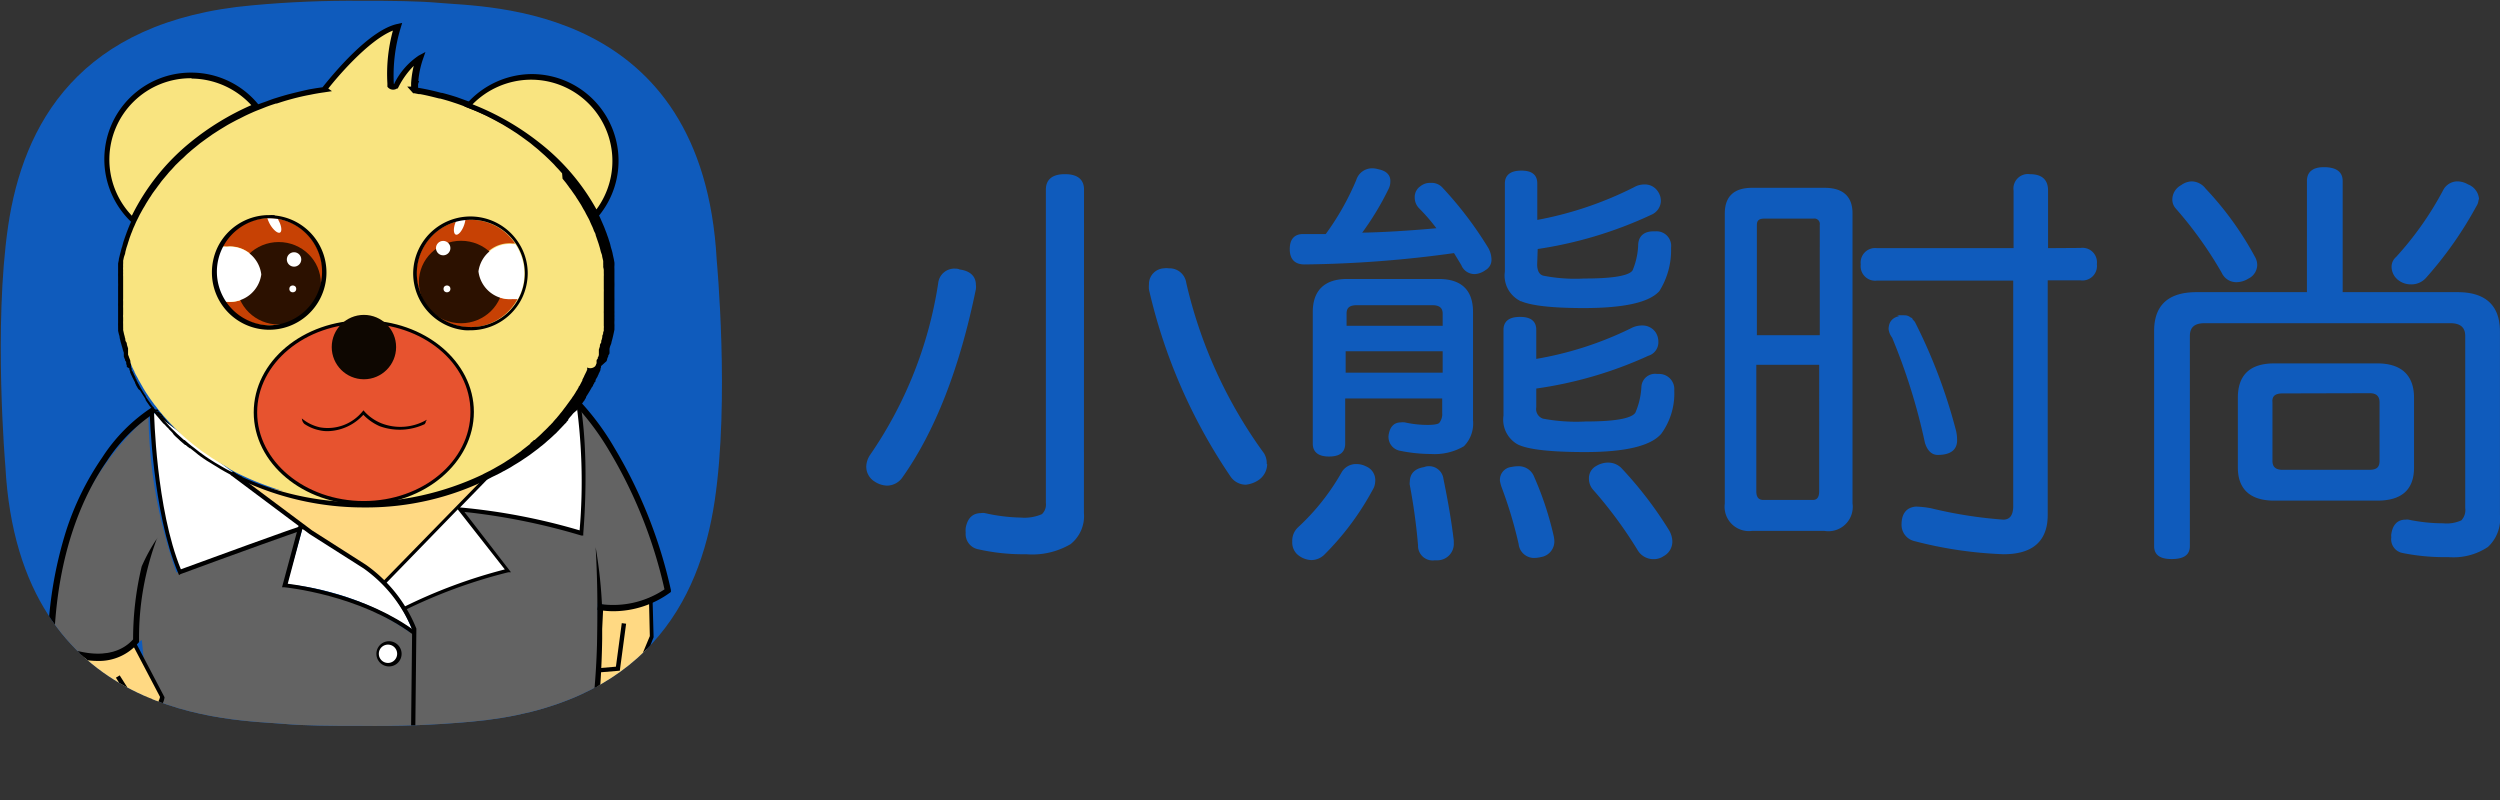 <svg id="图层_1" data-name="图层 1" xmlns="http://www.w3.org/2000/svg" xmlns:xlink="http://www.w3.org/1999/xlink" viewBox="0 0 218.25 69.85"><rect x="0" y="0" width="218.25" height="69.85" fill="#333333" stroke="none"/><defs><style>.cls-1{fill:none;}.cls-2{clip-path:url(#clip-path);}.cls-15,.cls-3{fill:#0f5bbc;}.cls-4{fill:#ffd983;}.cls-5{fill:url(#未命名的渐变);}.cls-6{fill:url(#未命名的渐变_2);}.cls-7{fill:#636363;}.cls-8{fill:#fff;}.cls-9{fill:url(#未命名的渐变_3);}.cls-10{fill:#f9e480;}.cls-11{fill:#c74104;}.cls-12{fill:#2c1100;}.cls-13{fill:#e7532f;}.cls-14{fill:#0e0701;}.cls-15{stroke:#0f5bbc;stroke-miterlimit:10;stroke-width:0.25px;}</style><clipPath id="clip-path" transform="translate(-21.93 -7.04)"><path class="cls-1" d="M84.5,29.76C83.3,7.38,64.54,7.69,60.12,7.28c-1.57-.14-4.07-.18-6.63-.17h0A93.73,93.73,0,0,0,44,7.5C28.74,8.84,23.93,18,22.64,26.77s-.24,21-.24,21c1.21,22.37,20,22.07,24.39,22.47,1.57.14,4.07.18,6.63.17h0A93.73,93.73,0,0,0,63,70.05c15.21-1.34,20-10.48,21.32-19.27S84.5,29.76,84.5,29.76Z"/></clipPath><linearGradient id="未命名的渐变" x1="32.27" y1="-51.56" x2="37.6" y2="-51.56" gradientTransform="matrix(1, -0.03, -0.03, -1, 40.1, 12.71)" gradientUnits="userSpaceOnUse"><stop offset="0"/><stop offset="1"/></linearGradient><linearGradient id="未命名的渐变_2" x1="74.11" y1="13.98" x2="76.59" y2="13.98" gradientTransform="matrix(1, 0, 0, -1, -21.93, 70.54)" xlink:href="#未命名的渐变"/><linearGradient id="未命名的渐变_3" x1="27.88" y1="10.27" x2="36.46" y2="10.27" gradientTransform="matrix(1, 0, 0, -1, 0, 77.57)" xlink:href="#未命名的渐变"/></defs><g class="cls-2"><path class="cls-3" d="M84.57,29.74c-1.2-22.43-20-22.12-24.43-22.53C58.55,7.07,56.06,7,53.5,7h0A93.94,93.94,0,0,0,44,7.43C28.7,8.77,23.88,17.93,22.58,26.74s-.25,21.07-.25,21.07c1.21,22.43,20,22.13,24.44,22.53,1.58.14,4.08.18,6.64.17h0A94.19,94.19,0,0,0,63,70.12C78.19,68.78,83,59.62,84.32,50.81S84.57,29.74,84.57,29.74Z" transform="translate(-21.93 -7.04)"/></g><g class="cls-2"><path class="cls-4" d="M78.72,59.19l.09,3.42-2,4.91A2.58,2.58,0,0,1,74,67.21L74.34,60S77.84,60.28,78.72,59.19Z" transform="translate(-21.93 -7.04)"/><path class="cls-5" d="M75.64,68l-.28,0a2.87,2.87,0,0,1-1.49-.61l-.08-.06.36-7.53.19,0c1,.08,3.55.1,4.22-.72l.32-.41.11,4-2,5-.07,0A2.58,2.58,0,0,1,75.64,68Zm-1.46-.87a2.37,2.37,0,0,0,1.21.47,2.32,2.32,0,0,0,1.27-.22l2-4.81-.07-3c-1.07.7-3.34.63-4,.59Z" transform="translate(-21.93 -7.04)"/></g><g class="cls-2"><polygon class="cls-6" points="52.21 58.71 52.17 58.34 53.77 58.2 54.28 54.4 54.66 54.45 54.11 58.55 52.21 58.71"/></g><g class="cls-2"><path class="cls-4" d="M41.13,48.43l14.23,9.85L68.85,46.57A35.14,35.14,0,0,1,41.13,48.43Z" transform="translate(-21.93 -7.04)"/></g><g class="cls-2"><path class="cls-7" d="M26.52,63a24.61,24.61,0,0,1,.77-7.29,25.66,25.66,0,0,1,7.6-12.38,43.65,43.65,0,0,0,.45,5.7,43.07,43.07,0,0,0,2,8L48,53.29c-.46,1.64-.91,3.3-1.37,4.94a22.85,22.85,0,0,1,11.08,4,5.44,5.44,0,0,0,.15-.54l-.68-1.6c1.28-.59,2.66-1.18,4.18-1.74s3.24-1.12,4.71-1.52c-1.32-1.8-2.63-3.6-3.95-5.39,1,.12,2,.28,3.07.45,2.51.42,4.86.94,7,1.52l.08-.15c.83-1.74.19-3.47.15-4.71A41.5,41.5,0,0,0,72,43.34l.68-.91.68,1a31.25,31.25,0,0,1,2.81,3.95,32.54,32.54,0,0,1,4.11,10.94,11.33,11.33,0,0,1-1.08.67,9.06,9.06,0,0,1-3.93,1c-.39-.08-.77-.18-1.16-.27,0,0,.24,9.55-1.32,15.45l-.15.32s-4.5,2.46-14.48.31l-.78-.24a31.36,31.36,0,0,1-5.47,1.12,33.25,33.25,0,0,1-15.94-2.24c-1-5.19-1.22-7.05-1.3-7.83,0-.12-.16-1.72-.36-3.7h0A6.78,6.78,0,0,1,26.52,63Z" transform="translate(-21.93 -7.04)"/></g><g class="cls-2"><path d="M64.55,48.7h.7l.35-.19h-.68Z" transform="translate(-21.93 -7.04)"/></g><g class="cls-2"><path d="M42.75,48.51h-.67l.35.19h.7Z" transform="translate(-21.93 -7.04)"/></g><g class="cls-2"><path d="M42.39,48.33h-.65l.35.18h.67Z" transform="translate(-21.93 -7.04)"/></g><g class="cls-2"><path d="M64.92,48.51h.68l.34-.18h-.65Z" transform="translate(-21.93 -7.04)"/></g><g class="cls-2"><path d="M42.05,48.15h-.63l.32.18h.65Z" transform="translate(-21.93 -7.04)"/></g><g class="cls-2"><path d="M41.72,48h-.61l.31.19h.63Z" transform="translate(-21.93 -7.04)"/></g><g class="cls-2"><path d="M41.4,47.78h-.6l.3.18h.61Z" transform="translate(-21.93 -7.04)"/></g><g class="cls-2"><path d="M41.1,47.59h-.59l.29.18h.6A1.83,1.83,0,0,1,41.1,47.59Z" transform="translate(-21.93 -7.04)"/></g><g class="cls-2"><path d="M40.8,47.4h-.57l.28.19h.59Z" transform="translate(-21.93 -7.04)"/></g><g class="cls-2"><path d="M40.51,47.22H40l.27.18h.57Z" transform="translate(-21.93 -7.04)"/></g><g class="cls-2"><path d="M67.17,47.22h.56L68,47h-.54Z" transform="translate(-21.93 -7.04)"/></g><g class="cls-2"><path d="M40.23,47h-.54l.26.18h.56Z" transform="translate(-21.93 -7.04)"/></g><g class="cls-2"><path d="M67.44,47H68l.25-.19H67.7Z" transform="translate(-21.93 -7.04)"/></g><g class="cls-2"><path d="M40,46.85h-.53l.25.19h.54Z" transform="translate(-21.93 -7.04)"/></g><g class="cls-2"><path d="M67.71,46.85h.53l.25-.18H68Z" transform="translate(-21.93 -7.04)"/></g><g class="cls-2"><path d="M39.71,46.67h-.53l.25.18H40Z" transform="translate(-21.93 -7.04)"/></g><g class="cls-2"><path d="M68,46.67h.53l.24-.18h-.51Z" transform="translate(-21.93 -7.04)"/></g><g class="cls-2"><path d="M39.46,46.48H39l.24.18h.53A1.51,1.51,0,0,1,39.46,46.48Z" transform="translate(-21.93 -7.04)"/></g><g class="cls-2"><path d="M39.22,46.29h-.51l.24.19h.51Z" transform="translate(-21.93 -7.04)"/></g><g class="cls-2"><path d="M68.22,46.48h.51l.24-.19h-.51Z" transform="translate(-21.93 -7.04)"/></g><g class="cls-2"><path d="M39,46.11h-.49l.23.18h.51Z" transform="translate(-21.93 -7.04)"/></g><g class="cls-2"><path d="M68.46,46.29H69l.23-.18h-.49Z" transform="translate(-21.93 -7.04)"/></g><g class="cls-2"><path d="M38.76,45.93h-.49l.22.18H39Z" transform="translate(-21.93 -7.04)"/></g><g class="cls-2"><path d="M68.7,46.11h.49l.22-.18h-.49Z" transform="translate(-21.93 -7.04)"/></g><g class="cls-2"><path d="M68.92,45.93h.49l.21-.19h-.47Z" transform="translate(-21.93 -7.04)"/></g><g class="cls-2"><path d="M38.53,45.74h-.47l.21.19h.49A2.11,2.11,0,0,1,38.53,45.74Z" transform="translate(-21.93 -7.04)"/></g><g class="cls-2"><path d="M69.15,45.74h.47l.21-.18h-.47Z" transform="translate(-21.93 -7.04)"/></g><g class="cls-2"><path d="M38.31,45.56h-.47l.21.18h.47Z" transform="translate(-21.93 -7.04)"/></g><g class="cls-2"><path d="M38.1,45.38h-.46l.2.18h.47Z" transform="translate(-21.93 -7.04)"/></g><g class="cls-2"><path d="M69.36,45.56h.47l.2-.18h-.46Z" transform="translate(-21.93 -7.04)"/></g><g class="cls-2"><path d="M69.57,45.38H70l.21-.19h-.46Z" transform="translate(-21.93 -7.04)"/></g><g class="cls-2"><path d="M37.9,45.18h-.45a1.8,1.8,0,0,0,.2.19h.46A1,1,0,0,1,37.9,45.18Z" transform="translate(-21.93 -7.04)"/></g><g class="cls-2"><path d="M69.78,45.18h.46l.19-.18H70Z" transform="translate(-21.93 -7.04)"/></g><g class="cls-2"><path d="M37.7,45h-.45l.19.18h.45Z" transform="translate(-21.93 -7.04)"/></g><g class="cls-2"><path d="M37.51,44.82h-.45l.19.18h.45Z" transform="translate(-21.93 -7.04)"/></g><g class="cls-2"><path d="M70,45h.46l.18-.18h-.45Z" transform="translate(-21.93 -7.04)"/></g><g class="cls-2"><path d="M70.17,44.82h.45l.18-.19h-.43Z" transform="translate(-21.93 -7.04)"/></g><g class="cls-2"><path d="M37.32,44.63h-.44l.18.19h.45Z" transform="translate(-21.93 -7.04)"/></g><g class="cls-2"><path d="M70.36,44.63h.43l.18-.18h-.43Z" transform="translate(-21.93 -7.04)"/></g><g class="cls-2"><path d="M37.13,44.45H36.7l.18.18h.44Z" transform="translate(-21.93 -7.04)"/></g><g class="cls-2"><path d="M37,44.27h-.43l.17.18h.43Z" transform="translate(-21.93 -7.04)"/></g><g class="cls-2"><path d="M70.55,44.45H71l.17-.18h-.43Z" transform="translate(-21.93 -7.04)"/></g><g class="cls-2"><path d="M70.72,44.27h.43a1.54,1.54,0,0,0,.17-.19H70.9A1.62,1.62,0,0,1,70.72,44.27Z" transform="translate(-21.93 -7.04)"/></g><g class="cls-2"><path d="M36.78,44.08h-.42l.17.19H37A1.62,1.62,0,0,1,36.78,44.08Z" transform="translate(-21.93 -7.04)"/></g><g class="cls-2"><circle class="cls-8" cx="33.96" cy="64.91" r="0.95"/><path d="M55.89,73.05A1.11,1.11,0,1,1,57,72,1.1,1.1,0,0,1,55.89,73.05Zm0-1.91a.8.8,0,1,0,0,1.59.8.8,0,0,0,0-1.59Z" transform="translate(-21.93 -7.04)"/></g><g class="cls-2"><path class="cls-8" d="M72.23,41.32c1.09,5.18.42,12.26.42,12.26a53.81,53.81,0,0,0-10.59-2.09l4.18,5.36A45.32,45.32,0,0,0,57,60.24a12.14,12.14,0,0,0-1.75-2.19l11.6-11.89A44.83,44.83,0,0,0,72.23,41.32Z" transform="translate(-21.93 -7.04)"/><path d="M57,60.45l-.07-.14a12.29,12.29,0,0,0-1.71-2.15l-.1-.11,11.72-12a48.49,48.49,0,0,0,5.32-4.82l.2-.2.06.28c1.09,5.14.43,12.23.43,12.3v.18l-.18,0a56.2,56.2,0,0,0-10.2-2.06L66.54,57,66.3,57a44.92,44.92,0,0,0-9.18,3.38Zm-1.46-2.4a12.08,12.08,0,0,1,1.6,2A45,45,0,0,1,66,56.75l-4.11-5.24Zm6.55-6.71h0a54.08,54.08,0,0,1,10.44,2,50,50,0,0,0-.38-11.74A51.14,51.14,0,0,1,67,46.29Z" transform="translate(-21.93 -7.04)"/></g><g class="cls-2"><circle class="cls-8" cx="33.96" cy="57.08" r="0.95"/><path d="M55.89,65.22a1.1,1.1,0,1,1,1.1-1.1A1.1,1.1,0,0,1,55.89,65.22Zm0-1.9a.8.8,0,1,0,0,1.59.8.8,0,0,0,0-1.59Z" transform="translate(-21.93 -7.04)"/></g><g class="cls-2"><path d="M36.61,43.89h-.42c.05.06.11.12.16.19h.42C36.72,44,36.67,44,36.61,43.89Z" transform="translate(-21.93 -7.04)"/></g><g class="cls-2"><path d="M36.44,43.71H36l.16.18h.42Z" transform="translate(-21.93 -7.04)"/></g><g class="cls-2"><path d="M36.28,43.52h-.41l.16.19h.41Z" transform="translate(-21.93 -7.04)"/></g><g class="cls-2"><path d="M36.13,43.34h-.4l.14.18h.41Z" transform="translate(-21.93 -7.04)"/></g><g class="cls-2"><path d="M36,43.16h-.4c0,.06.09.12.15.18h.4Z" transform="translate(-21.93 -7.04)"/></g><g class="cls-2"><path d="M35.82,43h-.39a1.33,1.33,0,0,0,.14.19H36Z" transform="translate(-21.93 -7.04)"/></g><g class="cls-2"><path d="M35.68,42.79h-.39l.14.18h.39Z" transform="translate(-21.93 -7.04)"/></g><g class="cls-2"><path d="M75.49,60.4a7.79,7.79,0,0,1-1.41-.13l.09-.52a8.05,8.05,0,0,0,5.77-1.26,40.74,40.74,0,0,0-4.77-12,23.16,23.16,0,0,0-2.94-4l.37-.38a22.91,22.91,0,0,1,3,4.08A41.53,41.53,0,0,1,80.5,58.55l0,.17-.14.1A8.44,8.44,0,0,1,75.49,60.4Z" transform="translate(-21.93 -7.04)"/></g><g class="cls-2"><path d="M73.93,54.81c.08,1.47.16,3.36.15,5.55,0,1.59,0,3.77-.23,6.54a67.92,67.92,0,0,1-1.1,7.95,21.43,21.43,0,0,1-4.16,1.06,25.45,25.45,0,0,1-10.67-.76l-.25-.07-.09,0h0l0,0a26.69,26.69,0,0,1-6.22,1.11,37,37,0,0,1-15.1-2.14c-.17-.86-1-4.84-1.05-6.33l-.6,0c.08,1.72,1.06,6.41,1.1,6.6l0,.17.15.06a38.09,38.09,0,0,0,13,2.32c.93,0,1.78,0,2.54-.09a28,28,0,0,0,6.2-1.08l.06,0,.32.09a25.75,25.75,0,0,0,10.8.72,18.07,18.07,0,0,0,4.44-1.17l.14-.07,0-.15c.11-.67.24-1.49.38-2.45.25-1.76.39-3.17.46-4,.08-1,.26-3.09.3-5.85,0-.95,0-1.65,0-2.59A41.39,41.39,0,0,0,73.93,54.81Z" transform="translate(-21.93 -7.04)"/></g><g class="cls-2"><path class="cls-8" d="M35.24,43s.15,8.61,2.42,14c0,0,10.51-3.85,11-3.93" transform="translate(-21.93 -7.04)"/><path d="M37.56,57.25l-.07-.17C35.23,51.75,35,43.12,35,43h.38c0,.08.17,8.45,2.34,13.74,1.66-.61,10.38-3.8,10.83-3.88l.07.38c-.35.06-6.73,2.37-10.93,3.92Z" transform="translate(-21.93 -7.04)"/></g><g class="cls-2"><path class="cls-4" d="M35.42,68.86l.68.76c.68.76-.84,1.83-.84,1.83C31,70.15,30,68.94,30,68.94L28.19,64s3.19,1.07,5.47-.76l2.43,4.63S35.94,69.39,34,69l-1.83-2.88" transform="translate(-21.93 -7.04)"/><path class="cls-9" d="M35.3,71.66l-.09,0c-4.26-1.29-5.29-2.52-5.34-2.57l0,0-2-5.34.38.12s3.11,1,5.29-.72l.18-.14,2.57,4.89v.05a1.62,1.62,0,0,1-.56,1l.52.58a.87.87,0,0,1,.22.67c-.08.73-1,1.41-1.09,1.43Zm-5.11-2.82c.14.16,1.29,1.25,5,2.4a2.18,2.18,0,0,0,.85-1.12.46.46,0,0,0-.12-.38l-.57-.63A2.24,2.24,0,0,1,34,69.2l-.08,0-1.87-3,.33-.2,1.78,2.81a1.63,1.63,0,0,0,1.28-.19,1.17,1.17,0,0,0,.46-.74l-2.3-4.38a6.32,6.32,0,0,1-5.1.75Z" transform="translate(-21.93 -7.04)"/></g><g class="cls-2"><path d="M35.67,54a15.53,15.53,0,0,0-1.37,2.49,27.22,27.22,0,0,0-.75,6.37c-2.2,2.41-6.11.65-6.9.25.26-8,2.65-13,4.62-15.83a14.62,14.62,0,0,1,4.28-4.27l-.13-.23.13.23-.13-.23-.13-.24A14.89,14.89,0,0,0,30.84,47a24.49,24.49,0,0,0-3.13,6.36,35.32,35.32,0,0,0-1.62,10l0,.16.14.08a10.27,10.27,0,0,0,2.82,1,7.81,7.81,0,0,0,1.4.14A4.51,4.51,0,0,0,34,63.17l.07-.07V63a24.68,24.68,0,0,1,1.58-9Z" transform="translate(-21.93 -7.04)"/></g><g class="cls-2"><path class="cls-8" d="M48.33,53.21c-.45,1.61-.91,3.23-1.37,4.84a21.71,21.71,0,0,1,3.82.69A23.27,23.27,0,0,1,57.9,62a12.3,12.3,0,0,0-1.67-3,13.48,13.48,0,0,0-2.66-2.6A25.86,25.86,0,0,0,48.33,53.21Z" transform="translate(-21.93 -7.04)"/></g><g class="cls-2"><path d="M58,62.45c-4.68-3.5-11.16-4.13-11.23-4.14l-.22,0L48,52.93l.37.11L47.05,58c1.2.15,6.92,1,11.19,4.19Z" transform="translate(-21.93 -7.04)"/></g><g class="cls-2"><path d="M57.9,75l.24.07.14-13.15v0a12.52,12.52,0,0,0-4.4-5.57l-4.7-3-6.91-5.16-.23.3,6.91,5.17,4.72,3A12.18,12.18,0,0,1,57.91,62l-.14,13h0Z" transform="translate(-21.93 -7.04)"/></g><g class="cls-2"><path class="cls-10" d="M58.66,15.07l-.55-.1h0a.39.39,0,0,1,0-.11s0-.1,0-.15v-.06c0-.11,0-.21,0-.31a8.06,8.06,0,0,1,.43-2.22,6.07,6.07,0,0,0-2,2.33l-.06.13a.37.37,0,0,1-.5-.1v-.14a14.22,14.22,0,0,1,.61-5c-2.35.54-5.6,4.47-6.29,5.33l-.13.18h0c-.42.06-.83.13-1.24.21-.57.11-1.12.23-1.67.38s-.87.25-1.29.39h0c-.36.11-.71.24-1.06.37s-.64.26-.94.39L43,17c-.26.12-.52.25-.76.39s-.47.25-.7.38l-.65.38-.6.39-.56.38-.52.39c-.17.12-.34.25-.49.38s-.31.26-.47.39l-.43.38c-.14.13-.28.25-.41.39l-.4.38-.36.38-.35.39-.34.38-.31.39-.3.38-.28.39c-.08.13-.17.25-.26.38s-.16.25-.25.39l-.24.38-.22.38c-.07.14-.14.26-.21.39s-.13.25-.19.38l-.18.39-.18.38-.15.39a3,3,0,0,0-.15.38c0,.13-.1.25-.14.38a3.43,3.43,0,0,0-.12.39c0,.13-.08.25-.12.38s-.07.26-.1.39-.06.25-.1.38-.06.26-.09.39,0,.18,0,.28,0,.18,0,.28a1.26,1.26,0,0,0,0,.28,2.36,2.36,0,0,0,0,.28,2.48,2.48,0,0,0,0,.27l0,.28c0,.1,0,.19,0,.28s0,.19,0,.28v.28c0,.1,0,.19,0,.28V33a2.53,2.53,0,0,0,0,.28v.28c0,.1,0,.18,0,.28s0,.18,0,.28l0,.28a1.33,1.33,0,0,0,0,.28c0,.1,0,.18,0,.28a2.7,2.7,0,0,0,0,.28,2.36,2.36,0,0,1,0,.28l.06.28a1.57,1.57,0,0,0,.06.28c0,.09,0,.18.06.28s0,.18.07.28,0,.18.08.28,0,.18.07.28a2.29,2.29,0,0,1,.09.28l.06.18a1.27,1.27,0,0,1,.06.18c0,.06,0,.12.07.19a1.34,1.34,0,0,0,.07.18,1.34,1.34,0,0,0,.07.18c0,.06,0,.12.07.19l.07.18.08.18.08.19a11801197160444.45,11801197160444.45,0,0,1,.18.36c0,.06.06.13.08.19a1.62,1.62,0,0,0,.1.18,1.62,1.62,0,0,0,.1.18l.09.19.11.18.1.18.11.19.1.18a1.74,1.74,0,0,1,.11.18l.12.19.12.18.12.18.13.19.13.18.14.19a1.1,1.1,0,0,0,.14.18l.14.18.14.19c.06.06.1.12.15.18s.11.12.15.18l.16.19.16.18.16.18.17.19.17.18.18.18.18.19.18.18.2.18.2.19.2.18.21.18.22.19.22.18.23.18.24.19.24.18.25.19.27.18.27.18.27.19.29.18.29.18.31.19.31.18L42,48l.34.19.35.18.38.18a25.1,25.1,0,0,0,21.42,0l.38-.18.36-.18.34-.19.33-.18.31-.18.31-.19.3-.18.29-.18.27-.19.27-.18.26-.18.25-.19.25-.18.23-.19.23-.18.23-.18.22-.19.21-.18.2-.18.2-.19.19-.18.18-.18.19-.19.17-.18c.06-.06.11-.12.18-.18s.11-.13.16-.19l.17-.18.16-.18.15-.19c0-.06.11-.12.15-.18l.15-.18.15-.19.14-.18.14-.18.13-.19.13-.18.13-.19.12-.18.13-.18.11-.19c0-.06.08-.12.11-.18a1.88,1.88,0,0,1,.12-.18l.1-.19.11-.18.1-.18c0-.06.06-.13.1-.19l.09-.18c0-.06.06-.12.1-.18l.09-.19c0-.06.06-.12.08-.18l.09-.18.08-.19.08-.18.08-.18c0-.07.05-.13.07-.19l.07-.18a1.34,1.34,0,0,1,.07-.18l.06-.19.06-.18.06-.18.09-.28A2.29,2.29,0,0,1,74.8,37c0-.1,0-.19.07-.28a1.64,1.64,0,0,0,.07-.28c0-.1,0-.19.07-.28a8.3,8.3,0,0,0,.11-.56c0-.1,0-.19,0-.28s0-.18,0-.28l0-.28c0-.1,0-.18,0-.28s0-.18,0-.28a2.64,2.64,0,0,0,0-.28c0-.1,0-.18,0-.28a2.62,2.62,0,0,0,0-.28c0-.09,0-.18,0-.28v-.56a2.72,2.72,0,0,0,0-.28c0-.09,0-.18,0-.28s0-.18,0-.28a2.46,2.46,0,0,1,0-.28c0-.09,0-.18,0-.28a2.51,2.51,0,0,0,0-.27l0-.28c0-.1,0-.19,0-.28a2.33,2.33,0,0,0,0-.28c0-.1,0-.19,0-.28s0-.26-.09-.39-.06-.26-.1-.38-.07-.26-.1-.39-.08-.26-.11-.38-.08-.26-.13-.39a2.46,2.46,0,0,0-.14-.38c0-.13-.09-.26-.14-.38s-.11-.27-.16-.39-.12-.26-.18-.38l-.18-.39-.19-.38-.21-.39-.22-.38-.24-.38a2.59,2.59,0,0,0-.25-.39c-.09-.13-.17-.26-.26-.38l-.28-.39c-.1-.13-.19-.26-.3-.38l-.31-.39L71.14,22l-.35-.39-.37-.38L70,20.84l-.41-.39-.44-.38-.46-.39-.49-.38-.53-.39-.56-.38-.6-.39-.65-.38c-.22-.13-.46-.26-.7-.38s-.5-.27-.76-.39-.55-.26-.84-.38-.63-.27-1-.39-.71-.26-1.08-.38-.83-.26-1.26-.38h0A16.52,16.52,0,0,0,58.66,15.07Zm-.59-.73Z" transform="translate(-21.93 -7.04)"/><path d="M53.77,51.34a25,25,0,0,1-10.83-2.42l-.37-.18-.37-.18-.35-.19-.33-.18L41.19,48l-.3-.19-.3-.18-.29-.18L40,47.27l-.27-.18-.26-.18-.24-.18h0L39,46.54l-.23-.18-.24-.19-.05,0a1.24,1.24,0,0,0-.18-.14l-.16-.14-.05,0-.22-.19-.21-.18-.2-.19-.2-.18-.16-.16L37,44.84l-.13-.14-.13-.13-.09-.09c0-.06-.1-.1-.14-.15l-.13-.14-.06-.07L36.18,44,36,43.79l0,0-.15-.18-.16-.19c-.05-.06-.11-.12-.15-.18L35.41,43l-.14-.19-.14-.18L35,42.49l-.13-.19,0,0-.12-.17-.11-.17,0-.06-.09-.15-.09-.14-.06-.09-.09-.14-.08-.13-.07-.12L34,41a.75.75,0,0,0-.07-.12l-.06-.11-.08-.13s0-.1-.07-.14l0-.07-.09-.17-.09-.18a1.63,1.63,0,0,1-.09-.19l-.09-.18a.69.69,0,0,0-.07-.15l0-.1-.06-.13a.61.61,0,0,1,0-.12L33,39.07l0-.13-.05-.13,0-.06c0-.07,0-.13-.07-.2s0-.12-.07-.19a1.34,1.34,0,0,0-.07-.18l0,0c0-.05,0-.09,0-.14a.74.74,0,0,1,0-.14l0-.06-.09-.28a2.45,2.45,0,0,0-.08-.29l-.08-.29v0a1.4,1.4,0,0,1-.06-.24,1.31,1.31,0,0,1-.06-.27h0c0-.1-.05-.19-.07-.29v0l-.06-.26a1.85,1.85,0,0,0,0-.23V35.5a2.7,2.7,0,0,1,0-.28c0-.1,0-.2,0-.29l0-.29v-.06l0-.23c0-.08,0-.16,0-.23v-.06c0-.09,0-.19,0-.29a2.62,2.62,0,0,1,0-.28c0-.1,0-.2,0-.29v-.58c0-.09,0-.19,0-.29s0-.19,0-.29a2.62,2.62,0,0,0,0-.28V31.7c0-.08,0-.15,0-.23l0-.24v-.05a2.85,2.85,0,0,1,0-.29c0-.09,0-.19,0-.29s0-.19,0-.29h0c0-.1,0-.19,0-.27l.06-.29c0-.13.05-.26.08-.4s.07-.26.1-.39.07-.27.11-.39.07-.27.11-.4.09-.27.13-.39.1-.27.14-.39.1-.26.15-.4l.16-.39.18-.39c.06-.12.12-.26.18-.39s.13-.27.2-.4l.21-.39c.07-.13.15-.26.23-.39l.24-.4a4.25,4.25,0,0,1,.25-.39c.09-.13.17-.26.27-.39s.19-.27.28-.4l.3-.39.31-.39.33-.4.35-.39.38-.39.39-.4.42-.39.45-.39.47-.4c.16-.13.33-.27.5-.39l.53-.39c.2-.14.38-.27.57-.39s.39-.27.6-.4l.66-.39.7-.39.77-.4c.28-.14.57-.27.86-.39s.64-.27,1-.39.7-.27,1.07-.38l0,0h0c.42-.13.84-.26,1.27-.37s1.13-.28,1.69-.4l.59-.1h0l.56-.08.07-.09c.91-1.13,4-4.88,6.43-5.43l.45-.1-.13.43a14.23,14.23,0,0,0-.6,4.9v0h.05v-.05a6.24,6.24,0,0,1,2.13-2.43l.58-.31-.22.63a8,8,0,0,0-.4,1.9h.07l-.09.27v.27h0v0a.07.07,0,0,0,0,.05l.38.07h0c.54.1,1.1.23,1.65.38h.07c.44.11.87.24,1.28.37l1.1.4c.32.12.64.25,1,.39l.86.39.76.4.71.39q.33.18.66.39l.6.4.57.39.53.39.5.4.47.39.45.39.42.4.39.39.37.39c.12.12.23.26.35.4s.22.25.34.39l.31.39c.11.13.2.26.3.39s.19.27.28.4.18.26.27.39.17.26.25.39.17.27.24.4.15.26.22.39.15.26.21.39.14.27.2.4a3.49,3.49,0,0,1,.19.39l.17.39c.06.14.12.27.17.4s.1.27.15.39.08.24.14.39.08.26.13.4.08.25.11.39.07.25.11.39.07.26.09.39l.09.4.05.29a2,2,0,0,1,0,.26v0a2,2,0,0,0,0,.26c0,.1,0,.2,0,.29s0,.19,0,.29v0l0,.24c0,.08,0,.16,0,.24v.05a8.61,8.61,0,0,1,0,.57c0,.1,0,.2,0,.29v.58a2.81,2.81,0,0,1,0,.29c0,.09,0,.19,0,.29s0,.19,0,.28v.07c0,.07,0,.14,0,.22a1.79,1.79,0,0,1,0,.23v.06a2.89,2.89,0,0,1,0,.29,2.85,2.85,0,0,1,0,.29,2.54,2.54,0,0,0,0,.29v0a1.55,1.55,0,0,1,0,.23c0,.07,0,.16,0,.24v0l-.06.29h0l-.06.27-.06.25v0l-.08.29c0,.09-.05.19-.09.29s-.06.19-.08.28l0,.07s0,.08,0,.13a.93.93,0,0,1,0,.13l0,0c0,.06,0,.12-.07.19s0,.12-.07.19a1.34,1.34,0,0,1-.07.18l0,.06-.05.13L74.4,39l0,0s0,.09,0,.12l-.05.12,0,.1a1.11,1.11,0,0,1-.07.16,1.51,1.51,0,0,1-.09.18c0,.06-.06.12-.08.19s-.06.12-.1.18l-.09.17,0,.06s0,.1-.08.14,0,.1-.08.14l-.06.12s0,.09-.07.12a.75.75,0,0,0-.07.12l-.07.12-.08.14-.08.13-.06.1-.09.14-.09.15,0,.06-.11.17c0,.06-.08.11-.11.17v0l-.13.18-.14.19-.14.18-.14.18L72,43.1c-.05.06-.11.12-.15.18l-.16.18-.15.19,0,.06a1.1,1.1,0,0,1-.15.16c0,.06-.09.12-.14.17l-.07.07a1.66,1.66,0,0,1-.13.14l-.14.15-.09.09-.13.14-.13.13-.07.08-.17.15-.2.19-.2.18-.21.18-.21.19,0,0-.17.14a1.41,1.41,0,0,1-.18.14l0,0-.23.19-.24.18-.24.18h0l-.24.18-.26.18-.27.18-.28.19-.29.18-.3.18-.3.19-.32.18-.34.18a3.9,3.9,0,0,1-.35.19l-.36.18c-.13.06-.26.12-.38.19A24,24,0,0,1,53.77,51.34ZM45.92,16.11c-.35.11-.68.23-1,.36s-.63.24-.94.38-.56.25-.83.39-.49.24-.75.38-.47.25-.69.38l-.64.39-.59.38-.55.39-.52.38-.48.39c-.15.12-.3.24-.45.38a5.22,5.22,0,0,0-.43.39l-.41.38-.39.38-.35.39a4.17,4.17,0,0,0-.34.38l-.33.39c-.1.12-.21.25-.3.38s-.2.26-.29.39-.19.25-.28.38a3.77,3.77,0,0,0-.26.39c-.09.12-.17.25-.25.38s-.16.25-.23.38-.15.25-.22.37l-.21.38c-.07.12-.13.25-.19.37s-.13.26-.19.38l-.16.37a3.52,3.52,0,0,0-.16.38c-.05.14-.11.26-.15.38s-.09.23-.13.37-.08.24-.12.38-.08.25-.12.37l-.1.38c0,.12-.06.25-.1.37s-.06.27-.09.38a2.74,2.74,0,0,1,0,.28,2.34,2.34,0,0,0,0,.26h0a1.35,1.35,0,0,0,0,.28,2.7,2.7,0,0,0,0,.28,2.4,2.4,0,0,0,0,.28v0l0,.23c0,.07,0,.15,0,.22v.06a11280547388352.2,11280547388352.2,0,0,0,0,.56c0,.09,0,.18,0,.28v.28h0v.28a2.72,2.72,0,0,0,0,.28c0,.09,0,.18,0,.27a2.53,2.53,0,0,0,0,.28V34c0,.08,0,.15,0,.22l0,.2v.07a1.41,1.41,0,0,0,0,.28c0,.09,0,.18,0,.28a2.51,2.51,0,0,0,0,.27v.06l0,.22a2.21,2.21,0,0,1,0,.25v0l.06.27h0a2.68,2.68,0,0,0,.07.27,1.12,1.12,0,0,0,.06.23v0c0,.09,0,.18.07.27s.06.19.08.28l.09.28,0,.06,0,.13s0,.08,0,.13V38l.07.18a1.07,1.07,0,0,0,.07.19l.06.17,0,.06a.33.33,0,0,1,0,.13l.06.12,0,.13a.49.49,0,0,1,0,.11l.06.13,0,.09c0,.05,0,.1.07.15l.09.18c0,.06.06.13.08.19a1.51,1.51,0,0,1,.09.18s0,.1.09.16l0,.07a.54.54,0,0,1,.07.13.83.83,0,0,1,.07.13l.07.12a.67.67,0,0,1,.06.12.47.47,0,0,1,.07.12l.07.12a.75.75,0,0,1,.07.12l.08.13.06.1.09.14a1.21,1.21,0,0,0,.1.14l0,.06.11.16.11.16v0l.13.18.13.19.13.18.14.18.14.19.15.18.15.19.16.18v0l.14.15.14.16.06.07a1.79,1.79,0,0,1,.13.14,1.66,1.66,0,0,0,.13.14l.08.1.13.13.13.13.09.09.15.14.19.19.2.18.2.18.21.19.05,0,.16.14.16.14.06.05.22.18.24.18.24.19h0l.23.18.25.18.26.19.27.18.28.18.3.19.31.18.31.18.33.19.34.18.36.18.37.19a25,25,0,0,0,21.19,0l.37-.19.36-.18.34-.18.33-.19.32-.18.3-.18.29-.19.28-.18.27-.18.26-.19.26-.18a1.24,1.24,0,0,0,.22-.18h0l.25-.19.23-.18.23-.18,0-.05.17-.14.15-.14.06,0,.21-.19.2-.18.19-.18.19-.19.16-.15.08-.08.13-.13.12-.13.1-.09a1.66,1.66,0,0,1,.13-.14.81.81,0,0,0,.12-.14l.06-.07.14-.16a1.07,1.07,0,0,0,.14-.16h0l.16-.19.14-.18c.06-.06.1-.12.15-.18l.14-.19.14-.18.13-.18.14-.19.13-.18v0l.12-.16.1-.16.05-.06.09-.14.09-.14.06-.11.08-.12a.75.75,0,0,0,.07-.12l.07-.12s0-.08.07-.12a.6.6,0,0,0,.06-.11l.06-.11.07-.14a.54.54,0,0,0,.07-.13l0-.06s.06-.11.08-.16a.82.82,0,0,0,.09-.19l.09-.18.09-.18a.69.69,0,0,1,.07-.15l0-.1s0-.08,0-.11A.61.61,0,0,0,73.9,39l.06-.12a.43.43,0,0,1,.05-.12.56.56,0,0,0,0-.12l0-.06c0-.07,0-.13.07-.19s0-.12.07-.18a1.27,1.27,0,0,0,.06-.18l0-.07s0-.07,0-.12l0-.12,0-.16.09-.28c0-.09,0-.18.08-.28s0-.18.07-.28v0a2.27,2.27,0,0,0,.06-.25c0-.08,0-.17.07-.26h0c0-.09,0-.18.06-.28v0c0-.08,0-.16,0-.24a.76.76,0,0,0,0-.21V35.3c0-.08,0-.18,0-.28l0-.28c0-.09,0-.18,0-.28V34.4a1.49,1.49,0,0,1,0-.21c0-.07,0-.14,0-.21v-.07c0-.09,0-.18,0-.28v-.27c0-.1,0-.19,0-.28v-.27h0v-.28a2.53,2.53,0,0,0,0-.28V32c0-.1,0-.19,0-.28v-.05c0-.07,0-.15,0-.22l0-.23v-.05a2.36,2.36,0,0,0,0-.28c0-.1,0-.19,0-.28a2,2,0,0,0-.05-.26v0a2.17,2.17,0,0,0,0-.25c0-.1,0-.19,0-.28l-.09-.38c0-.13-.06-.25-.1-.37s-.07-.27-.1-.38l-.11-.37-.13-.38-.13-.38c0-.11-.09-.24-.15-.37a3.73,3.73,0,0,0-.15-.38c-.06-.12-.11-.24-.17-.37a2.64,2.64,0,0,0-.18-.38l-.2-.37a2.82,2.82,0,0,0-.21-.38l-.21-.38-.24-.38c-.08-.13-.17-.25-.24-.38l-.27-.38a4.61,4.61,0,0,0-.28-.38c-.09-.14-.19-.26-.28-.39l-.31-.38L71,22.17l-.34-.38c-.14-.14-.25-.26-.36-.39L69.9,21l-.41-.39-.43-.38c-.15-.14-.3-.26-.45-.38s-.32-.27-.48-.39l-.52-.38-.55-.39-.59-.38-.64-.39-.69-.38-.75-.39-.83-.38-.93-.38q-.52-.21-1.08-.39c-.38-.13-.79-.25-1.21-.36h-.07c-.55-.14-1.1-.28-1.65-.38l-.12,0h0l-.4-.08H58l-.52-.58.34,0h0v-.31h0v0a8.62,8.62,0,0,1,.23-1.5,7.22,7.22,0,0,0-1.29,1.77l-.11.21-.07,0a.61.61,0,0,1-.83-.16l0-.06,0-.22a14.34,14.34,0,0,1,.48-4.62c-2.18.86-5,4.23-5.64,5.06l.32.23-.66.1c-.43.06-.84.13-1.22.21-.55.1-1.11.23-1.66.38s-.86.25-1.28.39h-.08Z" transform="translate(-21.93 -7.04)"/></g><g class="cls-2"><path d="M33.82,25.88h-.34l-.18.38h.34C33.69,26.14,33.75,26,33.82,25.88Z" transform="translate(-21.93 -7.04)"/></g><g class="cls-2"><path d="M34,25.49h-.35l-.19.39h.34Z" transform="translate(-21.93 -7.04)"/></g><g class="cls-2"><path d="M34.22,25.11h-.35c-.07.13-.14.25-.2.38H34C34.08,25.36,34.15,25.24,34.22,25.11Z" transform="translate(-21.93 -7.04)"/></g><g class="cls-2"><path d="M34.44,24.72h-.36l-.22.39h.35C34.29,25,34.37,24.85,34.44,24.72Z" transform="translate(-21.93 -7.04)"/></g><g class="cls-2"><path d="M34.68,24.34h-.36c-.08.13-.16.25-.23.38h.36C34.52,24.59,34.6,24.46,34.68,24.34Z" transform="translate(-21.93 -7.04)"/></g><g class="cls-2"><path d="M34.93,24h-.37l-.24.38h.37C34.76,24.21,34.84,24.08,34.93,24Z" transform="translate(-21.93 -7.04)"/></g><g class="cls-2"><path d="M35.19,23.56h-.37c-.09.13-.18.25-.26.39h.37Z" transform="translate(-21.93 -7.04)"/></g><g class="cls-2"><path d="M35.47,23.18h-.38a4.44,4.44,0,0,0-.27.38h.37Z" transform="translate(-21.93 -7.04)"/></g><g class="cls-2"><path d="M35.77,22.79h-.39l-.29.39h.38Z" transform="translate(-21.93 -7.04)"/></g><g class="cls-2"><path d="M36.08,22.41h-.4l-.3.38h.39Z" transform="translate(-21.93 -7.04)"/></g><g class="cls-2"><path d="M36.42,22H36l-.32.39h.4Z" transform="translate(-21.93 -7.04)"/></g><g class="cls-2"><path class="cls-11" d="M45.41,35.44a4.68,4.68,0,1,0-4.13-6.88,3.44,3.44,0,0,1,.46,0,2.76,2.76,0,0,1,3,2.41,2.75,2.75,0,0,1-3,2.42h-.22A4.66,4.66,0,0,0,45.41,35.44Z" transform="translate(-21.93 -7.04)"/></g><g class="cls-2"><ellipse class="cls-12" cx="24.33" cy="24.73" rx="3.68" ry="3.6"/></g><g class="cls-2"><path class="cls-8" d="M44.74,31a2.75,2.75,0,0,0-3-2.41,3.44,3.44,0,0,0-.46,0,4.66,4.66,0,0,0,.24,4.79h.22A2.77,2.77,0,0,0,44.74,31Z" transform="translate(-21.93 -7.04)"/></g><g class="cls-2"><circle class="cls-8" cx="25.67" cy="22.65" r="0.63"/></g><g class="cls-2"><circle class="cls-8" cx="25.56" cy="25.22" r="0.3"/></g><g class="cls-2"><path class="cls-1" d="M46.38,27.34c-.19.11-.58-.21-.87-.7a3.07,3.07,0,0,1-.24-.55,4.68,4.68,0,1,0,.9.06l0,.08C46.51,26.73,46.58,27.23,46.38,27.34Z" transform="translate(-21.93 -7.04)"/></g><g class="cls-2"><path class="cls-8" d="M45.27,26.09a3.07,3.07,0,0,0,.24.55c.29.49.68.81.87.7s.13-.61-.16-1.11a.35.35,0,0,1,0-.08,3.84,3.84,0,0,0-.76-.06Z" transform="translate(-21.93 -7.04)"/></g><g class="cls-2"><path d="M45.91,25.82a4.07,4.07,0,0,0-.5,0h-.17a5,5,0,0,0-4.33,2.84,5.08,5.08,0,0,0-.48,2.14,5,5,0,1,0,5.48-4.95Zm-.5,9.62a4.68,4.68,0,0,1-.14-9.35h.14a4.77,4.77,0,0,1,.76.06,4.68,4.68,0,0,1-.76,9.29Z" transform="translate(-21.93 -7.04)"/></g><g class="cls-2"><path class="cls-11" d="M63,26.23a4.69,4.69,0,1,0,4.12,6.89,3.4,3.4,0,0,1-.45,0,2.77,2.77,0,0,1-3-2.42,2.76,2.76,0,0,1,3-2.41h.22A4.64,4.64,0,0,0,63,26.23Z" transform="translate(-21.93 -7.04)"/></g><g class="cls-2"><ellipse class="cls-12" cx="40.25" cy="24.62" rx="3.68" ry="3.6"/></g><g class="cls-2"><path class="cls-8" d="M63.7,30.73a2.76,2.76,0,0,0,3,2.42,3.4,3.4,0,0,0,.45,0,4.67,4.67,0,0,0-.24-4.8h-.21A2.77,2.77,0,0,0,63.7,30.73Z" transform="translate(-21.93 -7.04)"/></g><g class="cls-2"><circle class="cls-8" cx="38.69" cy="21.66" r="0.63"/></g><g class="cls-2"><circle class="cls-8" cx="39.02" cy="25.22" r="0.3"/></g><g class="cls-2"><path class="cls-8" d="M62.58,26.09a2.87,2.87,0,0,1-.13.59c-.19.54-.52.92-.73.84s-.23-.58,0-1.12a1,1,0,0,0,0-.1,5.57,5.57,0,0,1,.73-.19Z" transform="translate(-21.93 -7.04)"/></g><g class="cls-2"><path d="M62.52,35.87a4.24,4.24,0,0,0,.51,0h.16a5,5,0,0,0,4.33-2.84A5.08,5.08,0,0,0,68,30.92a4.88,4.88,0,0,0-.71-2.55A5,5,0,0,0,58,30.93,5,5,0,0,0,62.52,35.87ZM63,26.23a4.68,4.68,0,0,1,.13,9.36H63a4.68,4.68,0,1,1,0-9.36Z" transform="translate(-21.93 -7.04)"/></g><g class="cls-2"><ellipse class="cls-13" cx="31.76" cy="36" rx="9.46" ry="7.9"/><path d="M53.69,51.09c-5.31,0-9.61-3.61-9.61-8.05S48.38,35,53.69,35,63.3,38.59,63.3,43,59,51.09,53.69,51.09Zm0-15.8c-5.13,0-9.31,3.47-9.31,7.75s4.18,7.74,9.31,7.74S63,47.31,63,43,58.82,35.29,53.69,35.29Z" transform="translate(-21.93 -7.04)"/></g><g class="cls-2"><circle class="cls-14" cx="31.77" cy="30.3" r="2.81"/></g><g class="cls-2"><path d="M59.19,43.68a4.56,4.56,0,0,1-4,.3,4.05,4.05,0,0,1-1.43-1l-.09-.12-.1.11a3.92,3.92,0,0,1-3.69,1.38,3.74,3.74,0,0,1-1.6-.78h0a1.09,1.09,0,0,0,.06.25.91.91,0,0,0,.15.22,3.71,3.71,0,0,0,.55.31,3.44,3.44,0,0,0,.77.25,3,3,0,0,0,.76.08,4.32,4.32,0,0,0,3.08-1.43,4.51,4.51,0,0,0,1.43,1A5.13,5.13,0,0,0,59,44.07l.09-.13a.56.56,0,0,1,0-.08A1.26,1.26,0,0,0,59.19,43.68Z" transform="translate(-21.93 -7.04)"/></g><g class="cls-2"><path class="cls-1" d="M57,13.92Z" transform="translate(-21.93 -7.04)"/></g><g class="cls-2"><path class="cls-10" d="M38.72,19.59a22.58,22.58,0,0,1,5.53-3.32A7.33,7.33,0,0,0,31.3,20.88a7.39,7.39,0,0,0,2.21,5.35A18.6,18.6,0,0,1,38.72,19.59Z" transform="translate(-21.93 -7.04)"/><path d="M33.58,26.61l-.23-.23a7.56,7.56,0,0,1,5.39-13,7.56,7.56,0,0,1,5.69,2.71l.2.23-.29.12a22.42,22.42,0,0,0-5.48,3.29h0a18.35,18.35,0,0,0-5.15,6.54Zm5.05-12.74a7.1,7.1,0,0,0-5.19,12,19.23,19.23,0,0,1,5.13-6.42,23.12,23.12,0,0,1,5.3-3.23,7.18,7.18,0,0,0-5.15-2.32A.13.13,0,0,1,38.63,13.87Z" transform="translate(-21.93 -7.04)"/></g><g class="cls-2"><path d="M57,13.92h0Z" transform="translate(-21.93 -7.04)"/></g><g class="cls-2"><path class="cls-10" d="M74,25.74a7.24,7.24,0,0,0,1.66-4.89,7.33,7.33,0,0,0-12.84-4.6,22.69,22.69,0,0,1,6.08,3.42A18.88,18.88,0,0,1,74,25.74Z" transform="translate(-21.93 -7.04)"/><path d="M73.92,26.15l-.15-.31a18.67,18.67,0,0,0-5-6,22.34,22.34,0,0,0-6-3.39l-.3-.12.21-.24a7.65,7.65,0,0,1,5.46-2.58,7.57,7.57,0,0,1,6.07,12.37Zm-10.73-10A22.8,22.8,0,0,1,69,19.48a19.11,19.11,0,0,1,5,5.84A7.1,7.1,0,0,0,68.09,14,7.2,7.2,0,0,0,63.19,16.14Z" transform="translate(-21.93 -7.04)"/></g><path class="cls-15" d="M107,31.91a1.19,1.19,0,0,1,0,.36q-2.12,10.33-6.38,16.36a1.53,1.53,0,0,1-1.26.68,1.94,1.94,0,0,1-1-.33,1.4,1.4,0,0,1-.68-1.22,1.82,1.82,0,0,1,.28-.89,36.09,36.09,0,0,0,6-15.1,1.29,1.29,0,0,1,1.4-1.15.63.63,0,0,1,.32.07C106.51,30.79,107,31.2,107,31.91Zm9.43,19.91a3,3,0,0,1-1.11,2.62,6.49,6.49,0,0,1-3.8.86,17.67,17.67,0,0,1-4.16-.43,1.23,1.23,0,0,1-1-1.33,2.1,2.1,0,0,1,0-.4c.15-.79.55-1.18,1.22-1.18a.89.89,0,0,1,.32,0,15.6,15.6,0,0,0,3.16.39,3.91,3.91,0,0,0,1.9-.32,1.27,1.27,0,0,0,.4-1.08V23.59c0-.81.51-1.22,1.54-1.22s1.54.41,1.54,1.22Zm16-4.27a1.59,1.59,0,0,1-.75,1.33,2.34,2.34,0,0,1-1,.35,1.5,1.5,0,0,1-1.18-.6,48,48,0,0,1-7.14-16.32,2.31,2.31,0,0,1,0-.43,1.25,1.25,0,0,1,1.18-1.29,1.55,1.55,0,0,1,.43,0,1.35,1.35,0,0,1,1.4,1.18,40.85,40.85,0,0,0,6.81,14.92A1.55,1.55,0,0,1,132.39,47.55Z" transform="translate(-21.93 -7.04)"/><path class="cls-15" d="M147.56,27.07a16.75,16.75,0,0,0-1.65-1.93,1.21,1.21,0,0,1-.35-.9,1,1,0,0,1,.43-.83,1.24,1.24,0,0,1,.86-.28,1.15,1.15,0,0,1,.93.39,32.45,32.45,0,0,1,3.91,5.13,2,2,0,0,1,.32,1,.91.91,0,0,1-.47.87,1.64,1.64,0,0,1-.82.32,1.12,1.12,0,0,1-1.11-.72L148.93,29a101.3,101.3,0,0,1-13.06,1h-.07c-.76,0-1.15-.4-1.15-1.21s.36-1.21,1.08-1.19h2a23.51,23.51,0,0,0,2.72-4.8,1.32,1.32,0,0,1,1.33-.94,2.08,2.08,0,0,1,.47.08q1,.21.93,1a1.27,1.27,0,0,1-.14.54,24.7,24.7,0,0,1-2.44,4Q143.51,27.44,147.56,27.07Zm-5.7,22a1.34,1.34,0,0,1-.21.68,24,24,0,0,1-4.24,5.67,1.52,1.52,0,0,1-1,.39,1.84,1.84,0,0,1-1.18-.5,1.31,1.31,0,0,1-.36-1,1.46,1.46,0,0,1,.46-1.14,19.93,19.93,0,0,0,3.84-4.85,1.32,1.32,0,0,1,1.22-.64,1.6,1.6,0,0,1,.72.18A1.17,1.17,0,0,1,141.86,49.09Zm-2.62-3.3c0,.7-.43,1-1.29,1s-1.29-.34-1.29-1V34.28c0-1.84,1-2.76,2.87-2.76h8c1.92,0,2.87.92,2.87,2.76v9.47a2.71,2.71,0,0,1-.75,2.15,4.94,4.94,0,0,1-2.76.65,13.77,13.77,0,0,1-2.76-.29,1.1,1.1,0,0,1-.83-1.33c.12-.6.43-.89.93-.89a1.31,1.31,0,0,1,.33,0,9.22,9.22,0,0,0,2,.22c.62,0,1-.08,1.11-.22a1.33,1.33,0,0,0,.29-.93V41.7h-8.72ZM148,35.61V34.42c0-.57-.35-.86-1-.86h-6.64c-.69,0-1,.29-1,.86v1.19Zm0,4.09V37.58h-8.72V39.7Zm-1.44,8.17a1.14,1.14,0,0,1,1.26,1c.43,2.1.73,3.9.9,5.38v.18a1.31,1.31,0,0,1-1.3,1.4h-.25a1.15,1.15,0,0,1-1.32-1.19,51.11,51.11,0,0,0-.72-5.27.63.63,0,0,1,0-.25c0-.67.39-1.06,1.15-1.18A1.55,1.55,0,0,1,146.52,47.87Zm7.86,0a1.31,1.31,0,0,1,1.32.83,28.06,28.06,0,0,1,1.69,5.09,2.71,2.71,0,0,1,.07.47,1.26,1.26,0,0,1-1.07,1.29,2.67,2.67,0,0,1-.47.07,1.23,1.23,0,0,1-1.33-1.11,37.75,37.75,0,0,0-1.5-5A3.07,3.07,0,0,1,153,49a1,1,0,0,1,.9-1.07A2.84,2.84,0,0,1,154.38,47.87Zm1.5-5.27a1,1,0,0,0,.69,1.11,15.75,15.75,0,0,0,3.76.25c2.65,0,4.14-.28,4.45-.86a6.65,6.65,0,0,0,.53-2.29,1.07,1.07,0,0,1,1.23-1h.17a1.2,1.2,0,0,1,1.22,1.29v.08a5.84,5.84,0,0,1-1.11,3.65c-.86,1-3,1.55-6.53,1.55q-4.51,0-5.84-.65a2.35,2.35,0,0,1-1.18-2.4v-7.5c0-.67.44-1,1.32-1s1.29.33,1.29,1v2.69a30.34,30.34,0,0,0,8.47-2.72,1.86,1.86,0,0,1,.89-.22,1.26,1.26,0,0,1,1.08.54,1.35,1.35,0,0,1,.22.75,1.1,1.1,0,0,1-.79,1.11,35.19,35.19,0,0,1-9.87,2.87ZM156,30.12c0,.6.21,1,.64,1.11a14.43,14.43,0,0,0,3.59.25c2.6,0,4.05-.26,4.34-.79a6.39,6.39,0,0,0,.5-2.33c.05-.64.45-1,1.22-1h.18a1.15,1.15,0,0,1,1.22,1.29v.07a6.59,6.59,0,0,1-1,3.66q-1.29,1.42-6.45,1.43-4.38,0-5.67-.68a2.35,2.35,0,0,1-1.14-2.37V23.06c0-.67.44-1,1.32-1s1.26.34,1.26,1v3.33a31.54,31.54,0,0,0,8.64-2.9,1.63,1.63,0,0,1,.82-.22,1.21,1.21,0,0,1,1.08.54,1.33,1.33,0,0,1,.25.79,1.23,1.23,0,0,1-.75,1.07,35.75,35.75,0,0,1-10,3Zm6.31,17.43a1.5,1.5,0,0,1,1.07.43,33.69,33.69,0,0,1,4.13,5.38,1.92,1.92,0,0,1,.29.9,1.32,1.32,0,0,1-.69,1.22,1.42,1.42,0,0,1-.82.25A1.48,1.48,0,0,1,165,55a37.55,37.55,0,0,0-3.91-5.3,1.32,1.32,0,0,1-.32-.87,1.08,1.08,0,0,1,.57-1A1.87,1.87,0,0,1,162.34,47.55Z" transform="translate(-21.93 -7.04)"/><path class="cls-15" d="M174.89,23.56h6.31c1.56,0,2.33.7,2.33,2.11V51a2,2,0,0,1-2.33,2.26h-6.31A2,2,0,0,1,172.63,51V25.67C172.63,24.26,173.38,23.56,174.89,23.56Zm.29,12.87h5.74V26.68a.6.6,0,0,0-.69-.68h-4.3c-.5,0-.75.22-.75.68Zm5,14.38c.46,0,.69-.3.69-.89V38.76h-5.74V49.92c0,.59.25.89.75.89Zm23.39-22a1.14,1.14,0,0,1,1.29,1.29,1.14,1.14,0,0,1-1.29,1.29h-3V52q0,3.3-3.73,3.3a35.7,35.7,0,0,1-7.78-1.15,1.33,1.33,0,0,1-1-1.32c0-.91.41-1.39,1.15-1.44a8.61,8.61,0,0,1,1.26.14,38.59,38.59,0,0,0,6.34,1c.65,0,1-.44,1-1.32V31.41H185.79a1.14,1.14,0,0,1-1.29-1.29,1.14,1.14,0,0,1,1.29-1.29h12.05V23.67a1.14,1.14,0,0,1,1.29-1.3c1,0,1.47.43,1.47,1.3v5.16Zm-15.35,5.88c.28,0,.56.2.82.61a46.94,46.94,0,0,1,3.48,9.18,3.4,3.4,0,0,1,.14,1c0,.76-.52,1.15-1.57,1.15-.46,0-.81-.34-1-1a52.85,52.85,0,0,0-2.87-9.18,1.37,1.37,0,0,1-.29-.68C186.94,35.06,187.38,34.71,188.27,34.71Z" transform="translate(-21.93 -7.04)"/><path class="cls-15" d="M236.47,32.67c2.36,0,3.56,1.08,3.58,3.26V52a3.22,3.22,0,0,1-1,2.69,5.28,5.28,0,0,1-3.37.86,18.32,18.32,0,0,1-4-.36,1.09,1.09,0,0,1-.86-1.26.72.72,0,0,1,0-.28c.12-.74.49-1.12,1.11-1.12a.93.93,0,0,1,.25,0,14.85,14.85,0,0,0,3.05.32,3.2,3.2,0,0,0,1.65-.28,1.44,1.44,0,0,0,.39-1.19v-15c0-.83-.48-1.25-1.43-1.25H214.38c-.94,0-1.4.42-1.4,1.25V54.72c0,.7-.49,1-1.47,1s-1.4-.34-1.4-1V35.93c0-2.18,1.19-3.26,3.58-3.26h9.76V22.84c0-.74.48-1.1,1.43-1.08s1.44.36,1.44,1.08v9.83ZM213.26,23a1.44,1.44,0,0,1,1.12.58,28,28,0,0,1,4.33,6,1.28,1.28,0,0,1,.15.61,1.23,1.23,0,0,1-.72,1.07,1.83,1.83,0,0,1-1,.29A1.27,1.27,0,0,1,216,30.8a34.58,34.58,0,0,0-4.05-5.66,1.05,1.05,0,0,1-.25-.72,1.31,1.31,0,0,1,.71-1.11A1.53,1.53,0,0,1,213.26,23Zm7.21,27.62c-2,0-3.05-.92-3.05-2.76v-6.1c0-1.91,1-2.87,3.05-2.87h9c2.05,0,3.08,1,3.08,2.87v6.1c0,1.84-1,2.76-3.08,2.76Zm.72-9.36c-.72,0-1.06.31-1,.93v5.09c0,.6.35.9,1,.9h7.6c.7,0,1-.3,1-.9V42.17c0-.62-.34-.93-1-.93Zm17-16.86A1.11,1.11,0,0,1,238,25a33.1,33.1,0,0,1-4.37,6.21,1.56,1.56,0,0,1-1.22.53,1.65,1.65,0,0,1-1-.32,1.36,1.36,0,0,1-.57-1.07,1,1,0,0,1,.36-.79,28.39,28.39,0,0,0,4.16-5.92A1.28,1.28,0,0,1,236.5,23a1.77,1.77,0,0,1,.83.25A1.36,1.36,0,0,1,238.22,24.38Z" transform="translate(-21.93 -7.04)"/></svg>